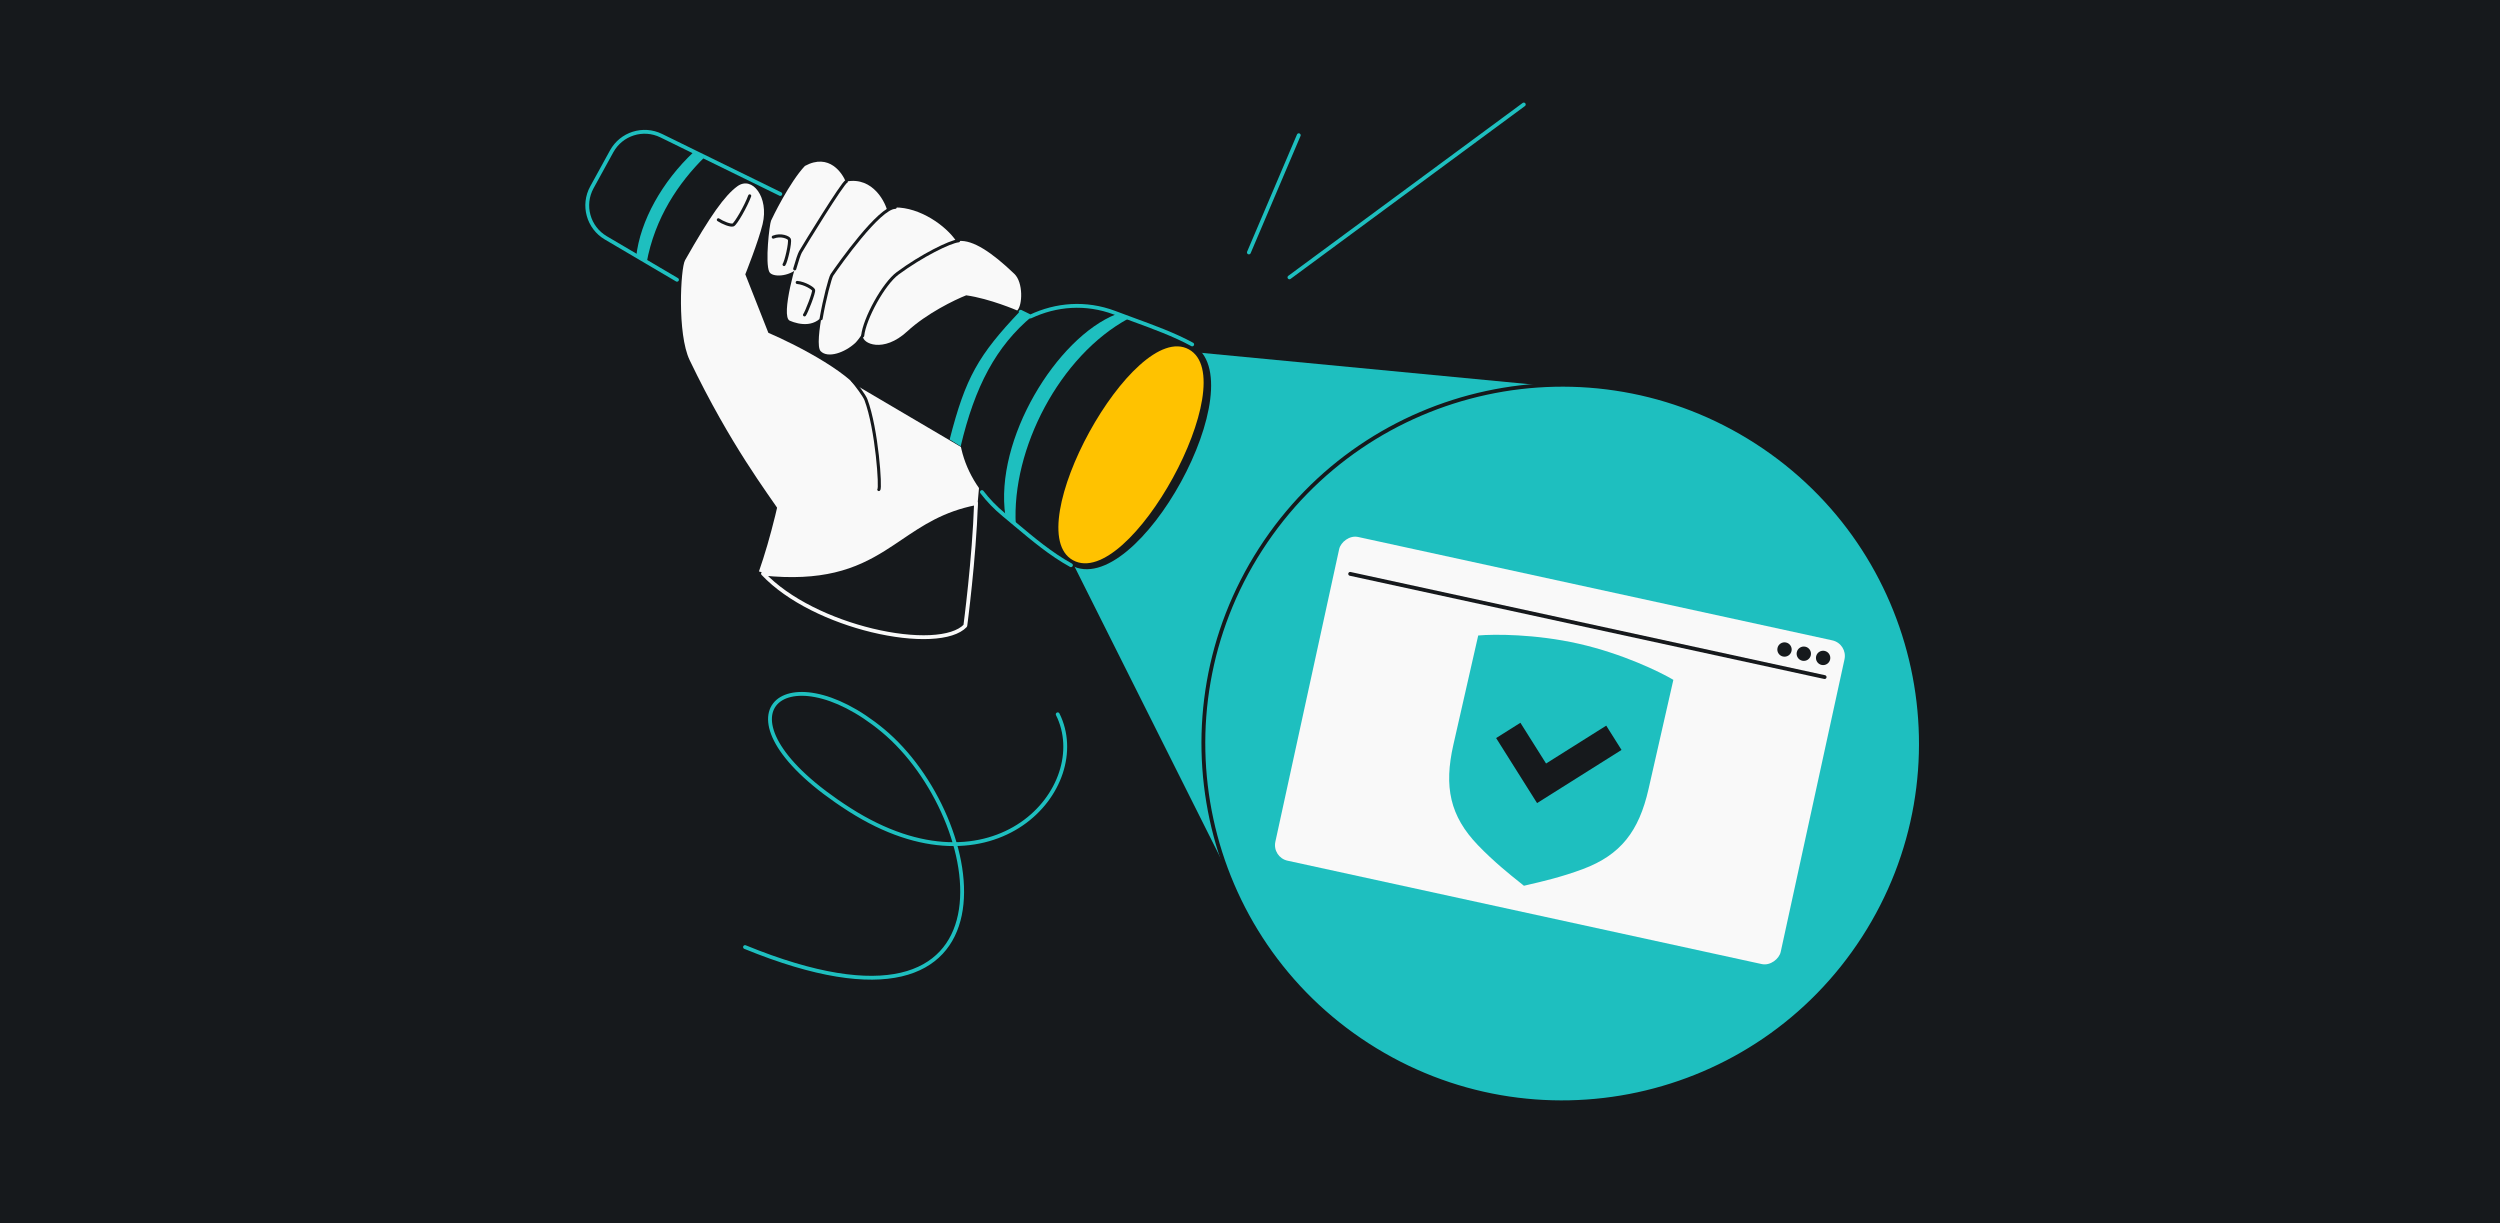 <svg width="1304" height="638" viewBox="0 0 1304 638" fill="none" xmlns="http://www.w3.org/2000/svg">
<rect x="0" y="0" width="1304" height="638" fill="#808080" stroke="none"/>
<g clip-path="url(#clip0_928_6)">
<rect width="1304" height="638" transform="matrix(-1 0 0 -1 1304 638)" fill="#16191C"/>
<path d="M840.293 204.468L620.957 183.5L559.957 294.5L651.023 476.227L840.293 204.468Z" fill="#1EBFBF"/>
<circle cx="188.016" cy="188.016" r="187.016" transform="matrix(-0.841 -0.542 -0.542 0.841 1074.84 331.614)" fill="#1EBFBF" stroke="#16191C" stroke-width="2"/>
<rect width="269.791" height="172.823" rx="8.3" transform="matrix(-0.977 -0.213 -0.213 0.977 963.859 335.783)" fill="#F9F9F9"/>
<path d="M951.724 353.168L704.247 299.33" stroke="#16191C" stroke-width="2" stroke-linecap="round"/>
<circle cx="930.8" cy="338.788" r="3.745" transform="rotate(12.273 930.8 338.788)" fill="#16191C"/>
<circle cx="940.863" cy="340.978" r="3.745" transform="rotate(12.273 940.863 340.978)" fill="#16191C"/>
<circle cx="950.941" cy="343.17" r="3.745" transform="rotate(12.273 950.941 343.17)" fill="#16191C"/>
<path d="M517.715 175.444L504.216 326.501L395.859 298.08C408.106 263.091 416.568 211.968 421.477 158.441L517.715 175.444Z" fill="#F9F9F9"/>
<path d="M511.42 239.123C522.243 245.495 536.199 241.382 541.837 230.159L557.355 199.267C562.776 188.476 558.351 175.335 547.506 170.022L346.669 71.632C336.254 66.53 323.668 70.513 318.086 80.679L309.711 95.929C304.06 106.218 307.611 119.136 317.727 125.091L511.42 239.123Z" fill="#16191C"/>
<path d="M361.823 79.278C345.432 94.673 333.876 115.214 331.842 133.871L337.249 137.194C341.538 113.527 354.003 95.292 367.678 81.786L361.823 79.278Z" fill="#1EBFBF"/>
<path d="M523.498 268.391C500.841 249.631 492.642 221.165 507.856 193.461C522.532 166.737 552.776 152.386 581.32 163.101C594.157 168.016 609.838 173.058 621.848 179.653C656.071 198.447 593.099 313.758 558.605 294.815C545.952 287.866 534.553 277.512 523.498 268.391Z" fill="#16191C"/>
<path d="M558.605 294.815C548.163 289.081 538.575 281.026 529.33 273.26C527.372 271.616 525.43 269.985 523.498 268.391C519.173 264.809 515.374 260.874 512.165 256.658M621.848 179.653C612.718 174.639 601.467 170.524 590.956 166.679C587.641 165.466 584.399 164.28 581.32 163.101C566.34 157.478 550.893 158.758 537.473 165.107L532.371 162.607M407.002 101.189L344.88 70.755C335.466 66.144 324.091 69.744 319.045 78.932L308.735 97.705C303.628 107.005 306.837 118.68 315.981 124.063L353.12 145.928" stroke="#1EBFBF" stroke-width="2" stroke-linecap="round" stroke-linejoin="round"/>
<path d="M532.083 162.333C510.345 185.224 503.61 196.871 495.342 229.237L501.086 232.825C508.477 201.614 519.518 180.61 538.376 164.923L532.083 162.333Z" fill="#1EBFBF"/>
<path d="M582.158 163.922C551.305 176.081 518.552 229.132 524.406 269.085L529.843 273.897C527.523 234.171 552.786 185.478 588.66 166.131L582.158 163.922Z" fill="#1EBFBF"/>
<path d="M559.676 292.221C589.013 308.332 649.145 198.179 620.085 182.22C591.207 166.361 530.798 276.362 559.676 292.221Z" fill="#FFC200"/>
<path d="M419.823 86.564C432.639 79.608 439.495 90.559 441.228 94.957L426.689 116.879C424.83 122.904 420.152 135.902 416.314 139.701C411.518 144.449 402.739 144.733 401.273 141.818C399.007 137.313 401.345 117.024 402.178 115.108C402.844 113.576 411.77 95.135 419.823 86.564Z" fill="#F9F9F9"/>
<path d="M403.333 123.68C407.455 122.056 411.362 123.914 411.72 124.82C412.37 126.469 410.014 136.605 408.965 137.971" stroke="#16191C" stroke-width="1.608" stroke-linecap="round" stroke-linejoin="round"/>
<path d="M359.724 187.857C381 232.179 400.632 257.534 407.763 268.377C423.271 267.981 457.512 255.687 458.392 255.34C459.491 254.907 457.455 223.958 451.665 208.459C447.033 196.06 415.807 180.044 400.773 173.586L388.751 143.08C388.751 143.08 395.574 126.043 397.78 116.894C401.166 102.856 392.348 91.474 384.567 97.191C378.07 101.965 370.58 112.322 357.302 135.788C355.025 139.812 353.142 174.147 359.724 187.857Z" fill="#F9F9F9"/>
<path d="M458.393 255.339C459.493 254.906 457.457 223.957 451.666 208.459C450.912 206.44 446.455 200.427 444.477 198.274M391.047 102.169C389.062 107.608 383.731 116.8 382.412 117.319C381.093 117.839 376.987 116.176 374.691 114.647" stroke="#16191C" stroke-width="1.608" stroke-linecap="round" stroke-linejoin="round"/>
<path d="M503.503 326.39L503.515 326.296C503.55 326.028 503.602 325.631 503.668 325.114C503.8 324.082 503.99 322.572 504.221 320.667C504.683 316.856 505.308 311.464 505.961 305.139C507.231 292.836 508.606 277.019 509.093 262.452C491.791 265.808 480.865 273.186 469.904 280.589C466.964 282.574 464.022 284.561 460.954 286.472C453.58 291.065 445.525 295.176 435.119 297.633C425.27 299.959 413.361 300.793 397.979 299.199C411.243 313.279 433.65 323.665 454.782 328.79C465.809 331.464 476.423 332.689 485.125 332.277C493.713 331.87 500.19 329.881 503.503 326.39Z" fill="#16191C" stroke="#F9F9F9" stroke-width="2" stroke-linecap="round" stroke-linejoin="round"/>
<path d="M417.5 131.433C419.382 128.151 439.7 95.028 441.441 94.693C455.607 91.967 462.172 106.208 462.972 110.656C454.32 125.496 443.253 137.16 430.397 162.547C426.025 171.179 416.922 169.444 411.941 167.28C406.961 165.115 415.619 134.714 417.5 131.433Z" fill="#F9F9F9"/>
<path d="M441.441 94.692C439.701 95.027 419.383 128.15 417.501 131.432C416.936 132.418 415.76 135.848 414.526 140.225M415.829 147.331C419.777 147.681 424.02 150.39 424.366 151.27C424.799 152.369 420.52 163.263 419.637 164.246" stroke="#16191C" stroke-width="1.608" stroke-linecap="round" stroke-linejoin="round"/>
<path d="M433.951 143.364C437.765 137.734 458.541 108.273 466.77 108.205C479.874 108.097 493.381 117.722 498.77 125.758L467.299 144.193C462 154.113 450.334 174.946 446.057 178.917C440.711 183.882 431.808 187.073 428.043 183.159C424.278 179.245 432.32 145.773 433.951 143.364Z" fill="#F9F9F9"/>
<path d="M466.937 108.145C458.67 108.222 437.765 137.772 433.928 143.419C433.004 144.778 430.032 155.99 428.281 166.237" stroke="#16191C" stroke-width="1.608" stroke-linecap="round" stroke-linejoin="round"/>
<path d="M500.112 125.708C507.466 125.032 517.361 131.61 529.097 142.861C533.792 147.361 533.347 159.284 530.591 161.958C530.591 161.958 516.415 155.797 503.971 154.033C497.925 156.415 483.319 163.505 473.266 172.801C460.7 184.421 449.705 179.125 450.105 175.26C451.028 166.324 460.995 148.108 468.374 142.66C480.915 133.401 495.689 126.114 500.112 125.708Z" fill="#F9F9F9"/>
<path d="M499.977 125.6C495.555 126.007 480.78 133.293 468.239 142.553C460.861 148.001 450.894 166.216 449.97 175.153" stroke="#16191C" stroke-width="1.608" stroke-linecap="round" stroke-linejoin="round"/>
<path d="M823.575 335.797C800.775 330.614 779.049 330.75 771.036 331.466L758.078 388.467C753.091 410.408 756.288 425.645 770.908 440.863C779.208 449.502 787.908 456.429 792.398 460.004L792.398 460.004C793.506 460.886 794.358 461.564 794.884 462.013C795.545 461.837 796.593 461.597 797.955 461.285L797.995 461.276C803.588 459.993 814.428 457.509 825.647 453.306C845.409 445.904 854.879 433.546 859.867 411.605L872.824 354.604C865.908 350.495 846.376 340.98 823.575 335.797Z" fill="#1EBFBF"/>
<path d="M845.787 391.161L837.811 378.493L806.427 398.251L793.045 376.995L780.378 384.971L801.735 418.894L845.787 391.161Z" fill="#16191C"/>
<path d="M551.705 372.575C570.662 410.452 518.77 470.623 443.122 422.326C367.264 373.895 408.986 338.296 460.534 381.063C515.126 426.356 536.95 554.699 388.6 493.991M677.436 70.526L651.413 131.682M672.568 144.672L794.813 54.508" stroke="#1EBFBF" stroke-width="2" stroke-linecap="round"/>
</g>
<defs>
<clipPath id="clip0_928_6">
<rect width="1304" height="638" fill="white" transform="matrix(-1 0 0 -1 1304 638)"/>
</clipPath>
</defs>
</svg>
